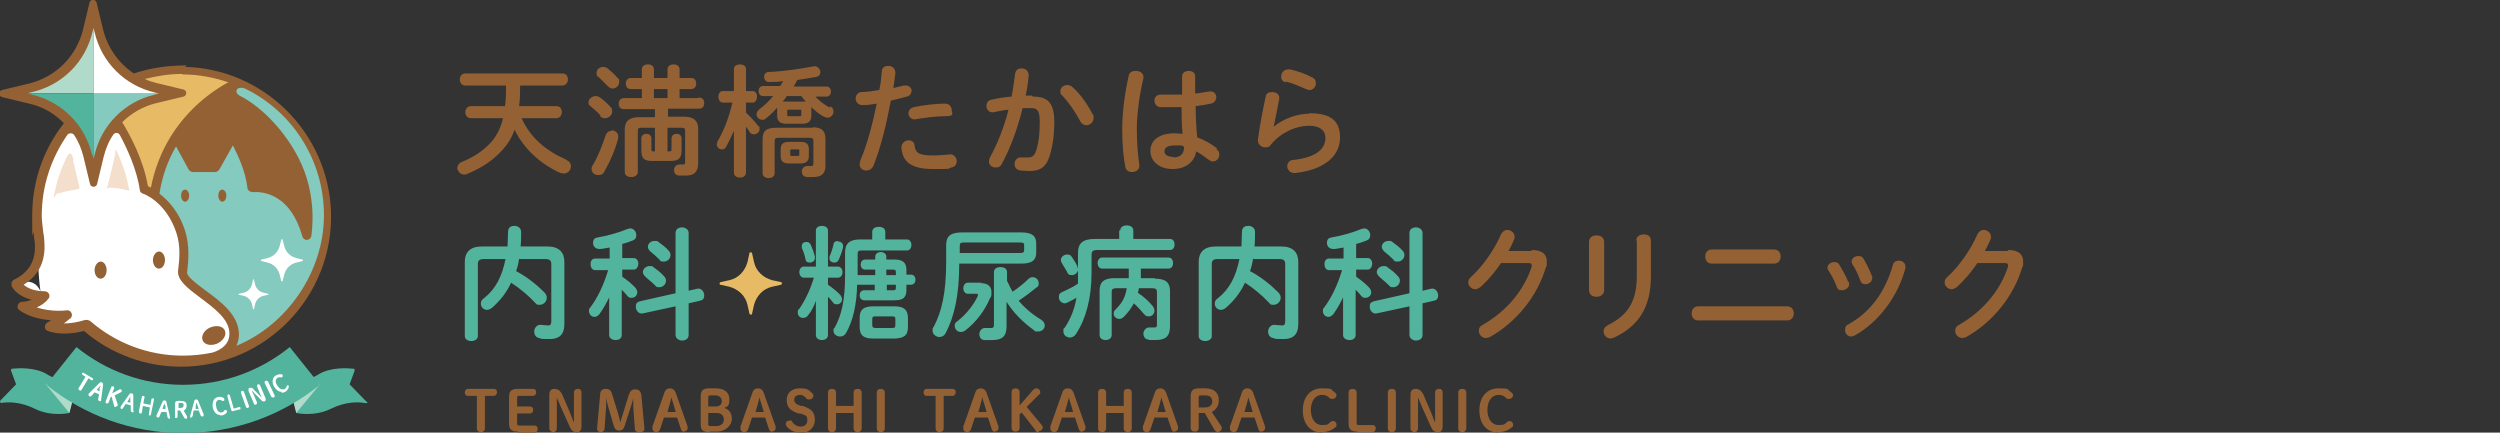 <?xml version="1.0" encoding="UTF-8"?>
<svg xmlns="http://www.w3.org/2000/svg" version="1.1" viewBox="0 0 497 86">
  <rect x="0" y="0" width="497" height="86" fill="#333333" stroke="none"/>
  <defs>
    <style>
      .cls-1 {
        fill: #e7bb65;
      }

      .cls-2 {
        fill: #84cabf;
      }

      .cls-3 {
        fill: #53b49d;
      }

      .cls-4 {
        fill: #946134;
      }

      .cls-5 {
        fill: #fff;
      }

      .cls-6 {
        fill: #f3dfcb;
      }

      .cls-7 {
        fill: #b0daca;
      }
    </style>
  </defs>
  <!-- Generator: Adobe Illustrator 28.7.5, SVG Export Plug-In . SVG Version: 1.2.0 Build 176)  -->
  <g>
    <g id="_レイヤー_1" data-name="レイヤー_1">
      <g>
        <g>
          <g>
            <path class="cls-4" d="M95.6,85.9c-.5,0-.8-.3-.8-.7v-6.5h-1.8c-.4,0-.6-.3-.6-.7s.3-.7.6-.7h5.2c.4,0,.6.3.6.7s-.3.7-.6.7h-1.8v6.5c0,.4-.3.7-.8.7Z"/>
            <path class="cls-4" d="M103,85.8c-1.3,0-1.8-.4-1.8-1.6v-5.3c0-1.2.5-1.6,1.8-1.6h3c.4,0,.6.3.6.7s-.3.7-.6.7h-2.7c-.4,0-.5,0-.5.5v1.6h2.6c.4,0,.6.3.6.7s-.3.7-.6.7h-2.6v1.9c0,.4,0,.5.5.5h3c.4,0,.6.3.6.7s-.3.7-.6.7h-3.3Z"/>
            <path class="cls-4" d="M114.6,85.9c-.7,0-1-.3-1.4-1.2l-1.8-4c-.2-.6-.5-1.1-.7-1.7,0,0,0,.1,0,.2,0,.6,0,1.2,0,1.8v4.2c0,.4-.3.7-.7.7s-.8-.3-.8-.7v-6.8c0-.7.4-1.1,1-1.1s1.2.3,1.6,1.2l1.5,3.5c.3.7.5,1.4.8,2,0-.7,0-1.5,0-2.2v-3.8c0-.4.3-.7.8-.7s.7.3.7.7v6.8c0,.7-.4,1.2-1,1.2Z"/>
            <path class="cls-4" d="M127,85.9c-.5,0-.8-.2-.8-.8l-.3-4.1c0-.6,0-1.2,0-1.9-.1.6-.3,1.1-.5,1.8l-1.2,3.7c-.2.7-.5,1-1.1,1s-.9-.3-1.1-1l-1.1-3.8c-.2-.6-.3-1.2-.4-1.7,0,.6,0,1.1,0,1.7l-.3,4.3c0,.5-.3.8-.8.8s-.7-.4-.7-.6,0-.1,0-.2l.6-6.6c0-.8.4-1.2,1.1-1.2s1.1.3,1.3,1.1l1.2,3.9c.2.6.3,1.2.4,1.7.2-.6.3-1.1.5-1.6l1.2-3.9c.3-.8.6-1.1,1.3-1.1s1.1.4,1.2,1.1l.6,6.6c0,.1,0,.2,0,.2,0,.4-.3.6-.8.6Z"/>
            <path class="cls-4" d="M136.1,85.9c-.3,0-.6-.2-.7-.5l-.8-2.4h-2.6l-.8,2.4c-.1.3-.4.5-.7.5-.5,0-.8-.3-.8-.7s0-.2,0-.4l2.4-6.8c.2-.6.6-.8,1.1-.8s.9.3,1.1.8l2.4,6.8c0,.1,0,.2,0,.3,0,.4-.3.7-.9.7ZM134.3,81.8l-.4-1.4c-.2-.5-.3-1-.4-1.4-.1.5-.3,1-.4,1.5l-.4,1.4h1.7Z"/>
            <path class="cls-4" d="M141,85.9c-1.3,0-1.7-.4-1.7-1.6v-5.5c0-1.2.5-1.6,1.7-1.6h1.3c1.7,0,2.7.8,2.7,2.2s-.4,1.4-1,1.7c1,.3,1.5,1.1,1.5,2.2s-1.1,2.5-3,2.5h-1.4ZM140.8,84.2c0,.4,0,.5.5.5h1.1c.9,0,1.5-.5,1.5-1.3s-.5-1.3-1.5-1.3h-1.6v2.1ZM142.3,80.8c.8,0,1.2-.4,1.2-1.1s-.7-1.1-1.2-1.1h-1c-.4,0-.5,0-.5.5v1.7h1.5Z"/>
            <path class="cls-4" d="M153.6,85.9c-.3,0-.6-.2-.7-.5l-.8-2.4h-2.6l-.8,2.4c-.1.3-.4.5-.7.5-.5,0-.8-.3-.8-.7s0-.2,0-.4l2.4-6.8c.2-.6.6-.8,1.1-.8s.9.3,1.1.8l2.4,6.8c0,.1,0,.2,0,.3,0,.4-.3.7-.9.7ZM151.8,81.8l-.4-1.4c-.2-.5-.3-1-.4-1.4-.1.5-.3,1-.4,1.5l-.4,1.4h1.7Z"/>
            <path class="cls-4" d="M159.2,86c-1.2,0-2.1-.4-2.8-1.2-.1-.2-.2-.4-.2-.5,0-.4.3-.7.8-.7s.4,0,.5.3c.5.6.9.9,1.7.9s1.3-.5,1.3-1.3-.2-.9-1.4-1.3h-.4c-1.7-.6-2.3-1.3-2.3-2.7s1-2.3,2.6-2.3,1.7.3,2.4.9c.2.2.3.3.3.5,0,.5-.3.8-.8.8s-.4,0-.6-.2c-.4-.5-.8-.7-1.3-.7s-1.1.3-1.1.9.2.9,1.3,1.3h.4c1.8.6,2.4,1.3,2.4,2.8s-1.2,2.6-2.9,2.6Z"/>
            <path class="cls-4" d="M170.5,85.9c-.5,0-.8-.3-.8-.7v-3.1h-3.5v3.1c0,.4-.3.7-.8.7s-.8-.3-.8-.7v-7.2c0-.4.3-.7.8-.7s.8.3.8.7v2.7h3.5v-2.7c0-.4.3-.7.8-.7s.8.3.8.7v7.2c0,.4-.3.7-.8.7Z"/>
            <path class="cls-4" d="M175.1,85.9c-.5,0-.8-.3-.8-.7v-7.2c0-.4.3-.7.8-.7s.8.3.8.7v7.2c0,.4-.3.7-.8.7Z"/>
            <path class="cls-4" d="M186.8,85.9c-.5,0-.8-.3-.8-.7v-6.5h-1.8c-.4,0-.6-.3-.6-.7s.3-.7.6-.7h5.2c.4,0,.6.3.6.7s-.3.7-.6.7h-1.8v6.5c0,.4-.3.7-.8.7Z"/>
            <path class="cls-4" d="M197.9,85.9c-.3,0-.6-.2-.7-.5l-.8-2.4h-2.6l-.8,2.4c-.1.3-.4.5-.7.5-.5,0-.8-.3-.8-.7s0-.2,0-.4l2.4-6.8c.2-.6.6-.8,1.1-.8s.9.3,1.1.8l2.4,6.8c0,.1,0,.2,0,.3,0,.4-.3.7-.9.7ZM196.1,81.8l-.4-1.4c-.2-.5-.3-1-.4-1.4-.1.5-.3,1-.4,1.5l-.4,1.4h1.7Z"/>
            <path class="cls-4" d="M206.5,85.9c-.3,0-.5,0-.6-.3l-2.8-3.6-.4.4v2.7c0,.4-.3.7-.8.7s-.8-.3-.8-.7v-7.2c0-.4.3-.7.8-.7s.8.3.8.7v2.7l2.7-3.1c.2-.2.4-.3.6-.3.4,0,.8.3.8.7s0,.4-.3.6l-2.4,2.4,3,3.6c.1.2.2.3.2.5,0,.4-.4.7-.8.7Z"/>
            <path class="cls-4" d="M215.2,85.9c-.3,0-.6-.2-.7-.5l-.8-2.4h-2.6l-.8,2.4c-.1.3-.4.5-.7.5-.5,0-.8-.3-.8-.7s0-.2,0-.4l2.4-6.8c.2-.6.6-.8,1.1-.8s.9.3,1.1.8l2.4,6.8c0,.1,0,.2,0,.3,0,.4-.3.7-.9.7ZM213.3,81.8l-.4-1.4c-.2-.5-.3-1-.4-1.4-.1.5-.3,1-.4,1.5l-.4,1.4h1.7Z"/>
            <path class="cls-4" d="M224.2,85.9c-.5,0-.8-.3-.8-.7v-3.1h-3.5v3.1c0,.4-.3.7-.8.7s-.8-.3-.8-.7v-7.2c0-.4.3-.7.8-.7s.8.3.8.7v2.7h3.5v-2.7c0-.4.3-.7.8-.7s.8.3.8.7v7.2c0,.4-.3.7-.8.7Z"/>
            <path class="cls-4" d="M233.6,85.9c-.3,0-.6-.2-.7-.5l-.8-2.4h-2.6l-.8,2.4c-.1.3-.4.5-.7.5-.5,0-.8-.3-.8-.7s0-.2,0-.4l2.4-6.8c.2-.6.6-.8,1.1-.8s.9.3,1.1.8l2.4,6.8c0,.1,0,.2,0,.3,0,.4-.3.7-.9.7ZM231.7,81.8l-.4-1.4c-.2-.5-.3-1-.4-1.4-.1.5-.3,1-.4,1.5l-.4,1.4h1.7Z"/>
            <path class="cls-4" d="M242.1,85.9c-.3,0-.5-.2-.7-.5l-1.9-3.3h-1.2v3c0,.5-.3.7-.8.7s-.8-.3-.8-.7v-6.3c0-1.2.5-1.6,1.7-1.6h1.1c2.3,0,2.8,1.3,2.8,2.4s-.5,1.8-1.4,2.3l1.8,2.7c.1.2.2.3.2.5,0,.4-.4.8-.9.8ZM239.6,81c.9,0,1.4-.5,1.4-1.2s-.4-1.2-1.4-1.2h-.8c-.4,0-.5,0-.5.5v1.9h1.3Z"/>
            <path class="cls-4" d="M250.9,85.9c-.3,0-.6-.2-.7-.5l-.8-2.4h-2.6l-.8,2.4c-.1.3-.4.5-.7.5-.5,0-.8-.3-.8-.7s0-.2,0-.4l2.4-6.8c.2-.6.6-.8,1.1-.8s.9.3,1.1.8l2.4,6.8c0,.1,0,.2,0,.3,0,.4-.3.7-.9.7ZM249,81.8l-.4-1.4c-.2-.5-.3-1-.4-1.4-.1.5-.3,1-.4,1.5l-.4,1.4h1.7Z"/>
            <path class="cls-4" d="M262.8,86c-2.3,0-3.8-1.7-3.8-4.4s1.5-4.4,3.8-4.4,1.7.2,2.4.7c.3.2.5.4.5.7s-.3.7-.8.7-.4,0-.6-.2c-.4-.4-.9-.6-1.5-.6-1.3,0-2.2,1.2-2.2,3s.9,3,2.2,3,1.2-.2,1.7-.6c.1-.1.3-.2.5-.2.4,0,.7.3.7.7s0,.4-.3.6c-.7.6-1.6.9-2.7.9Z"/>
            <path class="cls-4" d="M269.9,85.8c-1.3,0-1.8-.4-1.8-1.6v-6.2c0-.4.3-.7.8-.7s.8.3.8.7v6c0,.4,0,.5.5.5h2.7c.4,0,.6.3.6.7s-.3.7-.6.7h-3Z"/>
            <path class="cls-4" d="M276.7,85.9c-.5,0-.8-.3-.8-.7v-7.2c0-.4.3-.7.8-.7s.8.3.8.7v7.2c0,.4-.3.7-.8.7Z"/>
            <path class="cls-4" d="M285.8,85.9c-.7,0-1-.3-1.4-1.2l-1.8-4c-.2-.6-.5-1.1-.7-1.7,0,0,0,.1,0,.2,0,.6,0,1.2,0,1.8v4.2c0,.4-.3.7-.7.7s-.8-.3-.8-.7v-6.8c0-.7.4-1.1,1-1.1s1.2.3,1.6,1.2l1.5,3.5c.3.7.5,1.4.8,2,0-.7,0-1.5,0-2.2v-3.8c0-.4.3-.7.8-.7s.7.3.7.7v6.8c0,.7-.4,1.2-1,1.2Z"/>
            <path class="cls-4" d="M290.7,85.9c-.5,0-.8-.3-.8-.7v-7.2c0-.4.3-.7.8-.7s.8.3.8.7v7.2c0,.4-.3.7-.8.7Z"/>
            <path class="cls-4" d="M297.9,86c-2.3,0-3.8-1.7-3.8-4.4s1.5-4.4,3.8-4.4,1.7.2,2.4.7c.3.2.5.4.5.7s-.3.7-.8.7-.4,0-.6-.2c-.4-.4-.9-.6-1.5-.6-1.3,0-2.2,1.2-2.2,3s.9,3,2.2,3,1.2-.2,1.7-.6c.1-.1.3-.2.5-.2.4,0,.7.3.7.7s0,.4-.3.6c-.7.6-1.6.9-2.7.9Z"/>
          </g>
          <g>
            <path class="cls-4" d="M112.5,31.7c-4.1-1.8-7.1-4.4-8.8-8.2h6.9c.7,0,1.1-.6,1.1-1.2s-.3-1.2-1.1-1.2h-7.4c.2-1.4.2-2.7.2-4.1h8.4c.7,0,1.1-.6,1.1-1.2s-.3-1.2-1.1-1.2h-19.3c-.7,0-1.1.6-1.1,1.2s.4,1.2,1.1,1.2h8.1c0,1.4,0,2.7-.2,4.1h-6.8c-.7,0-1.1.6-1.1,1.2s.4,1.2,1.1,1.2h6.4c-.5,2.1-1.3,3.5-2.3,4.7-1.7,1.9-3.7,3.1-5.9,4-.6.2-.9.8-.9,1.2s.5,1.3,1.3,1.3.4,0,.6-.1c2.7-1.1,5-2.5,7.1-4.8,1-1.1,1.8-2.3,2.4-4,1.9,3.9,5.2,6.8,9.1,8.6.2,0,.5.1.7.1.8,0,1.4-.7,1.4-1.4s-.3-1-.9-1.3Z"/>
            <path class="cls-4" d="M119.3,23.1c.3.3.6.4,1,.4.7,0,1.4-.6,1.4-1.3s-.1-.7-.4-1c-.5-.6-1.3-1.3-2-1.8-.3-.2-.6-.3-.9-.3-.7,0-1.4.6-1.4,1.2s.1.6.5.9c.5.4,1.4,1.2,1.9,1.8Z"/>
            <path class="cls-4" d="M121.6,26c-.5,0-1,.3-1.2.9-.7,2.1-1.6,4.4-2.6,6-.2.3-.2.5-.2.7,0,.7.6,1.2,1.3,1.2s1-.2,1.3-.8c1-1.7,2.1-4.2,2.7-6.5,0-.1,0-.2,0-.4,0-.8-.7-1.2-1.4-1.2Z"/>
            <path class="cls-4" d="M119,15.3c.5.5,1.2,1.2,1.8,1.8.3.3.6.5,1,.5.7,0,1.3-.6,1.3-1.3s-.1-.6-.4-.9c-.5-.6-1.3-1.3-1.9-1.8-.3-.2-.6-.3-.9-.3-.7,0-1.3.5-1.3,1.2s.1.6.5.9Z"/>
            <path class="cls-4" d="M138.7,19.5h-3.6v-1.8h2.3c.7,0,1-.5,1-1.1s-.3-1.1-1-1.1h-2.3v-1.7c0-.7-.6-1-1.2-1s-1.2.3-1.2,1v1.7h-2.7v-1.7c0-.7-.6-1-1.2-1s-1.2.3-1.2,1v1.7h-2.2c-.6,0-1,.5-1,1.1s.3,1.1,1,1.1h2.2v1.8h-3.6c-.6,0-1,.5-1,1.1s.3,1.1,1,1.1h6.2v1.6h-3.2c-1.9,0-2.8.8-2.8,2.4v8.5c0,.7.6,1,1.3,1s1.3-.4,1.3-1v-8.2c0-.5.2-.6.7-.6h2.7v4.7h-.2c-.4,0-.5,0-.5-.5v-2.1c0-.6-.5-.9-1-.9s-1,.3-1,.9v2.3c0,1.7.5,2.2,2.2,2.2h3.6c1.6,0,2.2-.5,2.2-2.2v-2.3c0-.6-.5-.9-1-.9s-1,.3-1,.9v2.1c0,.4,0,.5-.5.5h-.3v-4.7h2.8c.5,0,.7.1.7.6v6.2c0,.4,0,.5-.4.5s-.4,0-.6,0c-.8,0-1.2.5-1.2,1.1s.3,1.1,1.1,1.1c.4,0,.9,0,1.4,0,1.4,0,2.3-.7,2.3-2.4v-6.9c0-1.6-.9-2.4-2.8-2.4h-3.2v-1.6h6.2c.7,0,1-.5,1-1.1s-.3-1.1-1-1.1ZM132.7,19.5h-2.7v-1.8h2.7v1.8Z"/>
            <path class="cls-4" d="M160.8,31v-1.3c0-1.1-.5-1.5-1.7-1.5h-2.2c-1.2,0-1.7.4-1.7,1.5v1.3c0,1.1.5,1.5,1.7,1.5h2.2c1.1,0,1.7-.4,1.7-1.5ZM158.9,30.7c0,.2,0,.3-.3.3h-1.2c-.2,0-.3,0-.3-.3v-.7c0-.2,0-.3.3-.3h1.2c.3,0,.3,0,.3.3v.7Z"/>
            <path class="cls-4" d="M148.3,22.4v-2h1.3c.6,0,.9-.6.9-1.2s-.3-1.1-.9-1.1h-1.3v-4.4c0-.6-.6-.9-1.2-.9s-1.2.3-1.2.9v4.4h-2.2c-.6,0-.9.6-.9,1.1s.3,1.2.9,1.2h1.9c-.7,3-1.7,5.6-2.9,7.6-.1.2-.2.5-.2.7,0,.6.5,1,1,1s.7-.2.9-.6c.5-.9,1-2,1.5-3.1v4.9c0,0,0,3.4,0,3.4,0,.7.6,1,1.2,1s1.2-.3,1.2-1v-9.1c.3.3.5.7.7,1,.2.4.6.5.9.5.5,0,1.1-.4,1.1-1s0-.5-.3-.7c-.7-.9-1.6-1.9-2.4-2.6Z"/>
            <path class="cls-4" d="M165,21.4c-1-.5-2.1-1.3-2.9-2.2h2.2c.6,0,.9-.5.9-1s-.3-1-.9-1h-6.5c.2-.4.5-.9.7-1.3,1.3-.2,2.6-.4,3.7-.6.7-.1.9-.6.9-1s-.5-1.3-1.4-1.1c-2.6.5-6.1,1-8.8,1.1-.7,0-1,.5-1,1s.4,1.1,1.1,1c.9,0,1.8,0,2.7-.2-.2.3-.4.7-.6,1h-3.4c-.6,0-.9.5-.9,1s.3,1,.9,1h2c-.8,1-1.8,1.9-2.7,2.6-.4.3-.6.7-.6,1,0,.6.5,1.1,1.1,1.1s.5,0,.8-.3c.8-.6,1.5-1.3,2.2-2.1v1.6c0,1.1.6,1.6,1.8,1.6h3.2c1.1,0,1.8-.4,1.8-1.6v-1.4c0,0,0-.2,0-.3.8.8,1.7,1.5,2.5,1.9.3.1.5.2.7.2.7,0,1.2-.6,1.2-1.2s-.2-.8-.7-1.1ZM159.3,22.8c0,.2,0,.3-.3.3h-2.2c-.2,0-.3,0-.3-.3v-.7c0-.2,0-.3.3-.3h2.2c.3,0,.3,0,.3.3v.7ZM159.4,20.2h-3c-.3,0-.6,0-.8,0,.3-.4.6-.7.8-1.1h2.9c.3.4.5.7.9,1.1-.2,0-.5,0-.8,0Z"/>
            <path class="cls-4" d="M161.7,25.4h-7.4c-2.1,0-2.7.7-2.7,2.4v6.6c0,.7.6,1,1.2,1s1.2-.3,1.2-1v-6.3c0-.5.1-.7.7-.7h6.3c.6,0,.7.2.7.7v4.4c0,.4-.1.5-.4.5s-.5,0-.7,0c-.8,0-1.2.5-1.2,1.1s.3,1,1,1.1c.4,0,.9,0,1.3,0,1.6,0,2.4-.7,2.4-2.2v-5.3c0-1.6-.6-2.4-2.6-2.4Z"/>
            <path class="cls-4" d="M188.8,30.7c-1,.1-2,.2-3.3.2-2.7,0-3.5-.4-3.7-2,0-.7-.6-1-1.2-1s-1.4.5-1.4,1.4c.2,3,2.1,4.3,6.3,4.3s2.6,0,3.6-.3c.8-.1,1.1-.7,1.1-1.3s-.6-1.5-1.5-1.3Z"/>
            <path class="cls-4" d="M180.6,22.5c0,.7.6,1.4,1.5,1.2,1.7-.3,4-.6,5.9-.6s1.2-.6,1.2-1.2-.4-1.3-1.3-1.3c-1.9,0-4.4.3-6.2.7-.8.2-1.1.7-1.1,1.3Z"/>
            <path class="cls-4" d="M181.3,18.3c0-.7-.5-1.3-1.2-1.3s-.2,0-.4,0c-.7.2-1.4.3-2.1.5.1-.9.3-1.8.4-3,0-.9-.6-1.4-1.4-1.4s-1.3.4-1.3,1.1c-.1,1.3-.2,2.4-.5,3.7-1.3.2-2.5.4-3.5.4-.8,0-1.2.7-1.2,1.3s.5,1.3,1.3,1.3c.9,0,1.8-.1,2.9-.3-.9,4.3-1.9,8.1-3.3,11.4,0,.2-.1.5-.1.7,0,.8.7,1.2,1.3,1.2s1.2-.3,1.5-1.1c1.4-3.5,2.5-8,3.4-12.8,1-.2,2-.5,3.2-.8.7-.2.9-.7.9-1.2Z"/>
            <path class="cls-4" d="M213.3,17.4c-.3-.3-.7-.5-1.1-.5-.7,0-1.4.5-1.4,1.2s.1.6.4.9c1.3,1.4,2.6,3.3,3.5,5,.3.7.9.9,1.3.9.7,0,1.4-.6,1.4-1.4s0-.5-.2-.8c-.8-1.6-2.3-3.9-3.9-5.3Z"/>
            <path class="cls-4" d="M205.2,19c-.4,0-.8,0-1.3,0,.3-1.3.5-2.7.6-4,0-.9-.6-1.4-1.4-1.4s-1.2.4-1.3,1.1c-.2,1.5-.4,3-.7,4.5-1.3.1-2.6.3-3.9.6-.8.1-1.1.7-1.1,1.3s.5,1.4,1.5,1.2c.9-.2,1.9-.4,2.9-.5-.9,3.5-2.2,6.8-3.7,9.5-.1.3-.2.5-.2.8,0,.7.6,1.2,1.3,1.2s1-.2,1.3-.8c1.7-3.1,3.1-7,4.1-11,.7,0,1.3,0,1.8,0,1.2,0,1.6.6,1.6,2.8s-.2,3.9-.6,5.3c-.4,1.4-.9,1.7-1.7,1.7s-.9,0-1.3,0c-.9-.1-1.4.6-1.4,1.3s.4,1.2,1.2,1.3c.5,0,1.1.1,1.7.1,2.5,0,3.6-1,4.3-3.8.4-1.5.7-3.5.7-5.8,0-3.8-1.1-5.2-4.3-5.2Z"/>
            <path class="cls-4" d="M242.1,29.6c-1.3-1-2.7-1.8-4.1-2.3-.2-2.1-.3-4.2-.3-6.2,1-.1,2.1-.3,3-.5.7-.1,1.1-.7,1.1-1.3s-.5-1.3-1.5-1.1c-.8.1-1.7.3-2.7.4v-3.4c0-.8-.6-1.1-1.3-1.1s-1.3.4-1.3,1.1v3.6c-1,0-2,0-3,0s-.8,0-1.2,0c-.9,0-1.3.6-1.3,1.2s.4,1.2,1.1,1.3c.4,0,.9,0,1.3,0,.9,0,2,0,3,0,0,1.8,0,3.5.2,5.3-.6,0-1.1-.1-1.6-.1-3.2,0-4.8,1.5-4.8,3.5s1.7,3.6,4.4,3.6,4.4-1.5,4.7-3.5c.8.4,1.6,1,2.4,1.6.3.2.6.4.9.4.7,0,1.3-.6,1.3-1.3s-.2-.9-.7-1.2ZM233.4,31.2c-1.2,0-1.9-.4-1.9-1.1s.5-1.2,2.2-1.2,1.1,0,1.7.3c0,1.5-.9,2.1-2.1,2.1Z"/>
            <path class="cls-4" d="M225.7,14.1c-.6,0-1.2.3-1.3.9-.8,3.6-1.3,7.3-1.3,10.5s.2,5.6.6,7.6c.1.8.7,1.1,1.4,1.1s1.5-.5,1.4-1.4c-.3-1.9-.5-4.5-.5-7.2s.5-6.7,1.3-10c.2-.9-.6-1.5-1.4-1.5Z"/>
            <path class="cls-4" d="M260.3,22.6c-2.4,0-5.2,1-7.1,2.6h0c.3-1.4.7-3.3,1.1-5.5.2-.9-.6-1.4-1.4-1.4s-1.2.3-1.3,1c-.6,2.8-1.2,5.9-1.5,8.3-.2,1,.6,1.7,1.4,1.7s.9-.2,1.2-.6c2-2.4,5-3.7,7.5-3.7s3.3,1.2,3.3,2.4c0,2.1-1.7,3.9-6.4,4.4-.8,0-1.2.7-1.2,1.3s.6,1.4,1.6,1.3c5.9-.7,8.9-3.4,8.9-7.1s-2.4-4.8-6.2-4.8Z"/>
            <path class="cls-4" d="M255.6,16.2c1.2.3,2.7.9,4,1.5.3.1.5.2.7.2.8,0,1.3-.7,1.3-1.3s-.2-1-.9-1.3c-1.3-.7-2.9-1.2-4.2-1.5-.1,0-.3,0-.4,0-.9,0-1.4.7-1.4,1.4s.3,1,.9,1.2Z"/>
          </g>
          <g>
            <path class="cls-3" d="M103.2,51.4c-.1.8-.3,1.7-.6,2.5,2.1,1.1,4.1,2.7,5.6,4.2.4.4.5.8.5,1.1,0,.8-.7,1.4-1.4,1.4s-.6-.1-.9-.4c-1.5-1.6-3.1-2.9-4.8-4-.9,2-2.2,3.6-3.8,5-.4.3-.7.4-1,.4-.7,0-1.2-.6-1.2-1.2s.2-.8.6-1.1c2.3-1.8,3.6-4.3,4.3-7.8h-4.3c-.9,0-1.2.3-1.2,1v14.3c0,.7-.7,1-1.3,1s-1.3-.3-1.3-1v-14.7c0-1.9,1-3.1,3.4-3.1h5.1c0-.9.1-1.9.1-2.9s.7-1.2,1.3-1.2,1.3.4,1.3,1.2,0,2-.1,2.9h5.3c2.4,0,3.4,1.2,3.4,3.1v12.3c0,2.2-1.1,3-2.9,3s-1.5,0-2.1-.2c-.7-.1-1-.7-1-1.3s.5-1.5,1.5-1.3c.4,0,.9.1,1.3.1s.6-.2.6-.8v-11.4c0-.7-.3-1-1.2-1h-5.1Z"/>
            <path class="cls-3" d="M121.3,58.7c-.6,1.3-1.3,2.6-2.1,3.7-.3.4-.7.6-1,.6-.6,0-1.1-.5-1.1-1.1s0-.5.2-.7c1.5-2,2.7-4.5,3.6-7.5h-2.6c-.6,0-.9-.6-.9-1.2s.3-1.1.9-1.1h2.9v-2.2c-.7.1-1.4.3-2,.3-.8,0-1.3-.5-1.3-1.2s.3-1,.9-1.1c1.8-.3,4.1-.9,6-1.7.2,0,.4-.1.5-.1.7,0,1.2.7,1.2,1.3s-.2.9-.7,1.1c-.7.3-1.4.5-2.1.7v2.8h2.3c.6,0,.9.6.9,1.1s-.3,1.2-.9,1.2h-2.3v1.4c1,.7,2,1.5,2.7,2.3.2.3.3.6.3.8,0,.6-.5,1.1-1.1,1.1s-.6-.1-.9-.4c-.3-.4-.7-.8-1.1-1.2v9c0,.7-.6,1-1.2,1s-1.3-.3-1.3-1v-8.1ZM138.6,57.4c.8-.2,1.4.6,1.4,1.3s-.3,1-.9,1.1l-2.2.5v6.3c0,.8-.7,1.1-1.3,1.1s-1.3-.4-1.3-1.1v-5.7l-6.5,1.4c-.8.2-1.4-.6-1.4-1.3s.2-.9.8-1.1l7.1-1.6v-12c0-.8.7-1.1,1.3-1.1s1.3.4,1.3,1.1v11.5l1.7-.4ZM132,54.9c.3.3.4.6.4.9,0,.7-.6,1.3-1.3,1.3s-.6-.1-.9-.4c-.6-.6-1.4-1.2-1.9-1.7-.3-.3-.5-.6-.5-.9,0-.6.6-1.2,1.3-1.2s.5,0,.8.2c.7.5,1.5,1.1,2.1,1.8ZM132.9,49.8c.3.3.4.6.4.9,0,.7-.6,1.3-1.3,1.3s-.7-.1-.9-.4c-.6-.6-1.3-1.2-1.8-1.6-.3-.3-.5-.6-.5-.9,0-.7.6-1.2,1.3-1.2s.5,0,.8.2c.7.5,1.5,1.1,2.1,1.8Z"/>
            <path class="cls-3" d="M164.6,56.6c1,.7,2,1.5,2.5,2.1.2.3.3.6.3.8,0,.6-.5,1-1,1s-.6-.1-.9-.5c-.2-.3-.6-.7-.9-1v7.6c0,.7-.6,1-1.2,1s-1.2-.3-1.2-1v-6.8c-.4,1.1-.9,2.1-1.5,2.8-.3.5-.7.6-1.1.6-.5,0-1-.4-1-1s0-.5.3-.8c1.1-1.6,2.2-3.8,2.9-6.2h-2c-.6,0-.9-.6-.9-1.1s.3-1.1.9-1.1h2.4v-7.2c0-.6.6-.9,1.2-.9s1.2.3,1.2.9v7.2h2c.6,0,.9.6.9,1.1s-.3,1.1-.9,1.1h-2v1.2ZM162,51c.1.8-.4,1.2-1,1.2s-.8-.2-.9-.8c-.1-.6-.4-1.5-.7-2.1,0-.1,0-.3,0-.4,0-.5.4-.8.9-.8s.7.2.9.6c.3.7.6,1.5.8,2.3ZM166.6,48c.5,0,1,.3,1,.9s0,.2,0,.3c-.2.8-.6,1.9-.9,2.5-.2.4-.5.5-.9.5s-.9-.3-.9-.8,0-.2,0-.4c.3-.6.6-1.5.8-2.4,0-.5.5-.7.9-.7ZM174,53.6h-2c-.6,0-.9-.5-.9-1s.3-1,.9-1h2v-.6c0-.6.6-.9,1.1-.9s1.1.3,1.1.9v.6h1.6c1.7,0,2.4.6,2.4,2.1v.9h.9c.6,0,.9.5.9,1s-.3,1-.9,1h-.9v1c0,1.6-.7,2.1-2.4,2.1h-6c-.6,0-.9-.5-.9-1s.3-1,.9-1h2.1v-1.1h-3.5c-.1,4.2-.9,7.3-2.2,9.6-.3.5-.7.7-1.2.7-.7,0-1.3-.5-1.3-1.1s0-.4.2-.6c1.4-2.5,2.1-5.5,2.1-10.4v-4.6c0-1.8.9-2.6,3-2.6h2.4v-1.5c0-.7.6-1,1.3-1s1.3.3,1.3,1v1.5h4.3c.6,0,.9.6.9,1.1s-.3,1.1-.9,1.1h-9c-.6,0-.8.1-.8.7v4.2h3.5v-1.1ZM173.5,67.3c-1.9,0-2.6-.7-2.6-2.3v-1.8c0-1.6.7-2.3,2.7-2.3h4.2c1.9,0,2.7.7,2.7,2.3v1.8c0,1.8-.9,2.2-2.6,2.3h-4.4ZM177.3,65.2c.5,0,.7,0,.7-.6v-1.1c0-.5-.1-.6-.7-.6h-3.2c-.5,0-.7,0-.7.6v1.1c0,.5.2.6.7.6h3.2ZM178.1,54.7v-.6c0-.4-.1-.5-.6-.5h-1.3v1.1h1.8ZM177.5,57.7c.4,0,.6,0,.6-.5v-.6h-1.8v1.1h1.3Z"/>
            <path class="cls-3" d="M190.7,52.4c0,6.3-1,10.6-2.7,13.8-.3.6-.8.8-1.3.8s-1.3-.5-1.3-1.2,0-.5.2-.8c1.6-3,2.5-6.7,2.5-13v-3.3c0-1.7.8-2.5,3.2-2.5h11.7c2.3,0,3,.8,3,2.2v1.8c0,1.9-1.4,2.2-3,2.2h-12.4ZM195.1,56.3c1.3,0,2,.7,2,1.7s0,.8-.3,1.3c-1,2.4-2.7,4.7-4.9,6.4-.3.2-.6.3-.9.3-.7,0-1.2-.6-1.2-1.2s.2-.7.6-1c1.8-1.4,3.3-3.4,4-5,0,0,0-.1,0-.2,0-.1,0-.2-.3-.2h-1.7c-.6,0-.9-.6-.9-1.1s.3-1.1.9-1.1h2.7ZM202.7,50.3c.8,0,.9-.2.9-.6v-.9c0-.4,0-.6-.9-.6h-11c-.8,0-.9.2-.9.7v1.4h11.9ZM200.3,56c.3.7.6,1.3,1,2,1.2-.8,2.4-1.8,3.1-2.5.3-.3.6-.4.9-.4.7,0,1.2.6,1.2,1.2s-.1.6-.5.9c-1.1.9-2.3,1.8-3.5,2.6,1.2,1.4,2.7,2.7,4.4,3.7.6.4.8.8.8,1.2,0,.7-.6,1.2-1.3,1.2s-.6,0-.9-.3c-2.1-1.5-4-3.4-5.4-5.6v3.7c0,0,0,1.2,0,1.2,0,1.9-.8,2.7-2.8,2.7s-1,0-1.6,0c-.7,0-1-.6-1-1.2s.5-1.3,1.3-1.2c.4,0,.8,0,1.1,0s.5-.1.5-.6v-10.5c0-.7.6-1,1.3-1s1.3.3,1.3,1v1.8Z"/>
            <path class="cls-3" d="M222.7,45.8c0-.7.7-1,1.3-1s1.3.3,1.3,1v1.7h7.3c.6,0,.9.5.9,1.1s-.3,1.1-.9,1.1h-14.4c-.9,0-1.2.2-1.2,1v3.5c0,5-1.1,9.2-3.1,12.2-.3.5-.8.7-1.2.7-.7,0-1.3-.5-1.3-1.2s0-.5.3-.8c1.1-1.7,1.9-3.5,2.3-5.9-.5.3-1.1.6-1.7.9-.2.1-.4.2-.6.2-.7,0-1.2-.6-1.2-1.2s.2-.9.8-1.1c1.1-.5,2.1-1,3-1.6,0-.8,0-1.5,0-2.3v-.5c0,.6-.6,1.1-1.2,1.1s-.8-.2-1-.7c-.3-.6-.7-1.1-1-1.7-.1-.2-.2-.4-.2-.6,0-.6.6-1.1,1.2-1.1s.7.1,1,.5c.4.6.8,1.2,1.1,1.9,0,.1,0,.3.1.4v-3.1c0-1.9.9-2.8,3.4-2.8h4.8v-1.7ZM229.6,55.4c2.2,0,3,.8,3,2.5v6.9c0,2.1-.9,2.8-2.9,2.8s-.9,0-1.4-.1c-.7,0-1-.7-1-1.2s.5-1.3,1.3-1.2c.3,0,.7,0,.9,0,.4,0,.5-.1.5-.6v-6.4c0-.6-.2-.8-.9-.8h-2.7c0,.3-.1.6-.2.9,1.2.8,2.2,1.7,3,2.7.2.3.3.6.3.9,0,.6-.5,1.1-1.1,1.1s-.7-.2-1-.5c-.6-.7-1.2-1.4-2-2.1-.5,1-1.2,1.9-2,2.7-.3.3-.6.4-.9.4-.6,0-1.1-.5-1.1-1s.1-.6.4-.9c1.2-1.2,1.9-2.3,2.2-4.2h-2.1c-.7,0-.9.2-.9.8v8.5c0,.7-.6,1-1.2,1s-1.2-.3-1.2-1v-8.8c0-1.7.8-2.5,3-2.5h2.8c0-.6,0-1.3,0-1.9h-5.3c-.6,0-.9-.6-.9-1.1s.3-1.1.9-1.1h13.2c.6,0,.9.5.9,1.1s-.3,1.1-.9,1.1h-5.5c0,.6,0,1.3,0,1.9h2.8Z"/>
            <path class="cls-3" d="M249.1,51.4c-.1.8-.3,1.7-.6,2.5,2.1,1.1,4.1,2.7,5.6,4.2.4.4.5.8.5,1.1,0,.8-.7,1.4-1.4,1.4s-.6-.1-.9-.4c-1.5-1.6-3.1-2.9-4.8-4-.9,2-2.2,3.6-3.8,5-.4.3-.7.4-1,.4-.7,0-1.2-.6-1.2-1.2s.2-.8.6-1.1c2.3-1.8,3.6-4.3,4.3-7.8h-4.3c-.9,0-1.2.3-1.2,1v14.3c0,.7-.7,1-1.3,1s-1.3-.3-1.3-1v-14.7c0-1.9,1-3.1,3.4-3.1h5.1c0-.9.1-1.9.1-2.9s.7-1.2,1.3-1.2,1.3.4,1.3,1.2,0,2-.1,2.9h5.3c2.4,0,3.4,1.2,3.4,3.1v12.3c0,2.2-1.1,3-2.9,3s-1.5,0-2.1-.2c-.7-.1-1-.7-1-1.3s.5-1.5,1.5-1.3c.4,0,.9.1,1.3.1s.6-.2.6-.8v-11.4c0-.7-.3-1-1.2-1h-5.1Z"/>
            <path class="cls-3" d="M267.2,58.7c-.6,1.3-1.3,2.6-2.1,3.7-.3.4-.7.6-1,.6-.6,0-1.1-.5-1.1-1.1s0-.5.2-.7c1.5-2,2.7-4.5,3.6-7.5h-2.6c-.6,0-.9-.6-.9-1.2s.3-1.1.9-1.1h2.9v-2.2c-.7.1-1.4.3-2,.3-.8,0-1.3-.5-1.3-1.2s.3-1,.9-1.1c1.8-.3,4.1-.9,6-1.7.2,0,.4-.1.5-.1.7,0,1.2.7,1.2,1.3s-.2.9-.7,1.1c-.7.3-1.4.5-2.1.7v2.8h2.3c.6,0,.9.6.9,1.1s-.3,1.2-.9,1.2h-2.3v1.4c1,.7,2,1.5,2.7,2.3.2.3.3.6.3.8,0,.6-.5,1.1-1.1,1.1s-.6-.1-.9-.4c-.3-.4-.7-.8-1.1-1.2v9c0,.7-.6,1-1.2,1s-1.3-.3-1.3-1v-8.1ZM284.5,57.4c.8-.2,1.4.6,1.4,1.3s-.3,1-.9,1.1l-2.2.5v6.3c0,.8-.7,1.1-1.3,1.1s-1.3-.4-1.3-1.1v-5.7l-6.5,1.4c-.8.2-1.4-.6-1.4-1.3s.2-.9.8-1.1l7.1-1.6v-12c0-.8.7-1.1,1.3-1.1s1.3.4,1.3,1.1v11.5l1.7-.4ZM277.9,54.9c.3.3.4.6.4.9,0,.7-.6,1.3-1.3,1.3s-.6-.1-.9-.4c-.6-.6-1.4-1.2-1.9-1.7-.3-.3-.5-.6-.5-.9,0-.6.6-1.2,1.3-1.2s.5,0,.8.2c.7.5,1.5,1.1,2.1,1.8ZM278.8,49.8c.3.3.4.6.4.9,0,.7-.6,1.3-1.3,1.3s-.7-.1-.9-.4c-.6-.6-1.3-1.2-1.8-1.6-.3-.3-.5-.6-.5-.9,0-.7.6-1.2,1.3-1.2s.5,0,.8.2c.7.5,1.5,1.1,2.1,1.8Z"/>
            <path class="cls-4" d="M304.5,49.7c2,0,3,.8,3,2.2s0,.8-.2,1.3c-1.7,5.7-5.8,10.8-11.1,13.8-.3.1-.6.2-.8.2-.8,0-1.4-.7-1.4-1.4s.3-1,.9-1.3c4.8-2.8,8.1-6.9,9.6-11.5,0-.1,0-.2,0-.3,0-.3-.2-.4-.7-.4h-5.4c-1.2,1.8-2.6,3.4-4,4.7-.4.3-.8.5-1.1.5-.7,0-1.4-.6-1.4-1.3s.2-.8.6-1.2c2.3-2.1,4.6-5.4,5.9-8.4.3-.6.8-.9,1.3-.9s1.4.5,1.4,1.3,0,.4-.1.6c-.3.8-.7,1.5-1.1,2.3h4.5Z"/>
            <path class="cls-4" d="M318.9,57.7c0,.8-.7,1.3-1.5,1.3s-1.5-.4-1.5-1.3v-9.6c0-.9.7-1.3,1.5-1.3s1.5.4,1.5,1.3v9.6ZM325.3,47.8c0-.8.7-1.2,1.5-1.2s1.4.4,1.4,1.2v7.2c0,6.2-2.6,9.9-7.3,12.1-.3.1-.5.2-.7.2-.8,0-1.4-.7-1.4-1.4s.3-.9.9-1.3c4.1-2,5.7-4.9,5.7-9.8v-7Z"/>
            <path class="cls-4" d="M355.3,60.9c.9,0,1.3.7,1.3,1.4s-.4,1.4-1.3,1.4h-17.7c-.9,0-1.3-.7-1.3-1.4s.4-1.4,1.3-1.4h17.7ZM352.7,49.6c.9,0,1.3.7,1.3,1.4s-.4,1.4-1.3,1.4h-12.4c-.9,0-1.3-.7-1.3-1.4s.4-1.4,1.3-1.4h12.4Z"/>
            <path class="cls-4" d="M367.6,56.1c0,.1,0,.3,0,.4,0,.7-.7,1.2-1.4,1.2s-.9-.2-1.1-.8c-.4-1.1-1-2.2-1.6-3.1-.1-.2-.2-.4-.2-.6,0-.6.7-1.1,1.3-1.1s.9.2,1.1.6c.6,1,1.3,2.2,1.7,3.3ZM377.4,51.8c.7,0,1.4.4,1.4,1.2s0,.2,0,.3c-1.5,5.7-5.4,10.8-10.1,13.4-.2.1-.5.2-.7.2-.7,0-1.2-.6-1.2-1.3s.2-.9.8-1.2c4.4-2.5,7.2-6.5,8.7-11.7.1-.6.7-.9,1.2-.9ZM372.2,54.9c0,.1,0,.3,0,.4,0,.7-.7,1.2-1.3,1.2s-.9-.2-1.1-.8c-.4-1.1-.9-2.2-1.5-3.1-.1-.2-.2-.4-.2-.6,0-.6.6-1.1,1.3-1.1s.9.2,1.1.6c.6,1,1.2,2.2,1.6,3.3Z"/>
            <path class="cls-4" d="M399.2,49.7c2,0,3,.8,3,2.2s0,.8-.2,1.3c-1.7,5.7-5.8,10.8-11.1,13.8-.3.1-.6.2-.8.2-.8,0-1.4-.7-1.4-1.4s.3-1,.9-1.3c4.8-2.8,8.1-6.9,9.6-11.5,0-.1,0-.2,0-.3,0-.3-.2-.4-.7-.4h-5.4c-1.2,1.8-2.6,3.4-4,4.7-.4.3-.8.5-1.1.5-.7,0-1.4-.6-1.4-1.3s.2-.8.6-1.2c2.3-2.1,4.6-5.4,5.9-8.4.3-.6.8-.9,1.3-.9s1.4.5,1.4,1.3,0,.4-.1.6c-.3.8-.7,1.5-1.1,2.3h4.5Z"/>
            <path class="cls-1" d="M149.5,50.3l.4,1.8c.4,1.8,1.8,3.1,3.6,3.6l1.8.4c.2,0,.2.4,0,.5l-1.8.4c-1.8.4-3.1,1.8-3.6,3.6l-.4,1.8c0,.2-.4.2-.5,0l-.4-1.8c-.4-1.8-1.8-3.1-3.6-3.6l-1.8-.4c-.2,0-.2-.4,0-.5l1.8-.4c1.8-.4,3.1-1.8,3.6-3.6l.4-1.8c0-.2.4-.2.5,0Z"/>
          </g>
        </g>
        <g>
          <g>
            <g>
              <path class="cls-3" d="M13.8,82.1s-3.5.8-6.8-.8c-3-1.5-5.5-1.4-6.7-1.2-.3,0-.4-.3-.2-.5l3.1-3.2-1-2.7c0-.2,0-.4.2-.4,1.1-.1,4.6-.4,7.1,1.2,3,2,6.2-.8,6.2-.8l-1.9,8.3Z"/>
              <polygon class="cls-7" points="9.1 76.4 13.8 82.1 16 73.7 9.1 76.4"/>
              <path class="cls-3" d="M58.9,82.1s3.5.8,6.8-.8c3-1.5,5.5-1.4,6.7-1.2s.4-.3.2-.5l-3.1-3.2,1-2.7c0-.2,0-.4-.2-.4-1.1-.1-4.6-.4-7.1,1.2-3,2-6.2-.8-6.2-.8l1.9,8.3Z"/>
              <polygon class="cls-7" points="63.6 76.4 58.9 82.1 56.7 73.7 63.6 76.4"/>
            </g>
            <path class="cls-3" d="M57.6,69c-5.8,4.7-13.2,7.5-21.2,7.5s-15.4-2.8-21.2-7.5l-6,7.5c7.5,6,16.9,9.6,27.2,9.6s19.8-3.6,27.2-9.6l-6-7.5Z"/>
            <g>
              <path class="cls-5" d="M16,77.6c0,0-.1,0-.2,0,0,0-.1-.1-.2-.2,0,0,0-.1,0-.2l1.4-2.3-.6-.4c0,0-.1,0-.1-.1,0,0,0-.1,0-.2,0,0,.1-.1.2-.1s0,0,.1,0l1.8,1.1c0,0,.1,0,.1.1,0,0,0,.1,0,.2,0,0-.1.1-.2.1s0,0-.1,0l-.6-.4-1.4,2.3c0,0-.1.2-.2.2Z"/>
              <path class="cls-5" d="M19.9,79.7c0,0-.1,0-.2,0-.1,0-.2-.2-.2-.3l.2-1-.9-.4-.7.8c0,0-.1,0-.2,0s0,0-.1,0c0,0-.1-.1-.2-.2,0,0,0-.1,0-.2,0,0,0,0,0-.1l2.1-2.1c.1-.1.2-.2.3-.2s.1,0,.2,0c.2,0,.3.3.3.5l-.4,3s0,0,0,.1c0,.1-.1.2-.3.2ZM19.8,77.8v-.6c.1-.2.2-.4.2-.6-.1.2-.3.3-.4.5l-.4.4.6.3Z"/>
              <path class="cls-5" d="M23,80.9s0,0-.1,0c-.1,0-.2,0-.2-.2l-.5-1.8h-.2c0,.1-.4,1.1-.4,1.1,0,.1-.1.2-.3.2s0,0-.1,0c0,0-.2,0-.2-.2,0,0,0-.1,0-.2l1.1-2.8c0-.1.1-.2.3-.2s0,0,.1,0c0,0,.1,0,.2.2,0,0,0,.2,0,.2l-.4,1,1.5-.8c0,0,.1,0,.2,0s0,0,0,0c.2,0,.2.2.2.4,0,0,0,.1-.2.2l-1.2.6.6,1.8c0,0,0,.1,0,.2,0,.1-.2.2-.3.2Z"/>
              <path class="cls-5" d="M26.3,81.9s0,0-.1,0c-.1,0-.2-.1-.2-.3v-1s-1-.3-1-.3l-.6.9c0,0-.1.1-.2.1s0,0,0,0c-.2,0-.3-.2-.2-.4,0,0,0,0,0-.1l1.7-2.4c.1-.2.2-.2.4-.2s0,0,.1,0c.2,0,.3.2.3.5v3c.1,0,.1.1.1.1,0,.1-.1.2-.3.2ZM25.9,80v-.6c0-.2,0-.4,0-.6-.1.2-.2.4-.3.6l-.3.5.7.2Z"/>
              <path class="cls-5" d="M29.8,82.6s0,0,0,0c0,0-.2,0-.2-.1,0,0,0-.1,0-.2l.2-1.3-1.4-.3-.2,1.3c0,.2-.1.2-.3.2s0,0,0,0c-.2,0-.3-.2-.3-.4l.6-2.9c0-.1.1-.2.3-.2s0,0,0,0c.2,0,.3.2.2.4l-.2,1.1,1.4.3.2-1.1c0-.1.1-.2.3-.2s0,0,0,0c0,0,.2,0,.2.1,0,0,0,.1,0,.2l-.6,2.9c0,.2-.1.2-.3.2Z"/>
              <path class="cls-5" d="M33.5,83.1s0,0,0,0c-.1,0-.2,0-.2-.2l-.2-1h-1c0-.1-.4.9-.4.9,0,.1-.1.2-.3.2s0,0,0,0c-.2,0-.3-.1-.3-.3,0,0,0,0,0-.1l1.2-2.7c0-.2.2-.3.4-.3s0,0,0,0c.2,0,.4.1.4.4l.7,2.9s0,0,0,.1c0,.2-.1.3-.3.3ZM32.9,81.3v-.6c-.2-.2-.2-.4-.2-.6,0,.2-.2.4-.2.6l-.2.6h.7Z"/>
              <path class="cls-5" d="M36.9,83.2c-.1,0-.2,0-.3-.2l-.8-1.4h-.5s0,1.2,0,1.2c0,.2-.1.3-.3.3,0,0-.2,0-.2,0,0,0,0-.1,0-.2v-2.6c0-.5.2-.6.7-.6h.5c.4,0,.7.1.9.3.2.2.2.4.2.7,0,.4-.2.8-.6.9l.7,1.2c0,0,0,.1,0,.2,0,.2-.2.3-.3.3h0ZM35.9,81.1c.4,0,.6-.2.6-.5,0-.2,0-.3-.1-.4,0,0-.2-.1-.4-.1h-.3c-.2,0-.2,0-.2.2v.8s.5,0,.5,0Z"/>
              <path class="cls-5" d="M38.1,83.1c-.2,0-.3-.1-.3-.3,0,0,0,0,0-.1l.8-2.9c0-.2.2-.4.4-.4,0,0,0,0,0,0,.2,0,.3.1.4.3l1.1,2.7s0,0,0,.1c0,.2-.1.3-.3.3,0,0,0,0,0,0-.1,0-.2,0-.3-.2l-.4-1h-1c0,0-.2,1.1-.2,1.1,0,.1-.1.2-.3.2,0,0,0,0,0,0ZM39,80.1c0,.2,0,.4-.1.6v.6c-.1,0,.6,0,.6,0l-.2-.6c0-.2-.2-.4-.2-.6Z"/>
              <path class="cls-5" d="M43.8,82.5c-.8,0-1.3-.6-1.5-1.5-.1-.6,0-1.1.2-1.5.2-.3.5-.5.9-.6.1,0,.2,0,.3,0,.2,0,.4,0,.7.2.1,0,.2.1.2.3,0,0,0,.2,0,.2,0,0-.1.1-.2.1,0,0,0,0,0,0,0,0-.1,0-.2,0-.2-.1-.3-.2-.5-.2s-.1,0-.2,0c-.2,0-.4.2-.5.4-.1.3-.1.6,0,1,.1.7.5,1.1.9,1.1s0,0,.1,0c.3,0,.5-.2.6-.4,0,0,.1-.1.2-.1,0,0,0,0,0,0,.1,0,.3,0,.3.2,0,0,0,.2,0,.3-.2.3-.6.5-1,.6,0,0-.2,0-.3,0Z"/>
              <path class="cls-5" d="M46.4,81.8c-.3,0-.4-.1-.5-.5l-.7-2.5c0-.2,0-.3.2-.4,0,0,0,0,0,0,.1,0,.2,0,.3.2l.7,2.4c0,.1,0,.2.1.2h0s0,0,.1,0l1-.3s0,0,0,0c.1,0,.2,0,.2.2,0,0,0,.1,0,.2,0,0,0,.1-.2.1l-1.2.3c-.1,0-.2,0-.3,0Z"/>
              <path class="cls-5" d="M49.2,81.1c-.1,0-.2,0-.3-.2l-1-2.8c0-.2,0-.3.2-.4,0,0,0,0,.1,0,.1,0,.2,0,.3.2l1,2.8c0,0,0,.2,0,.2,0,0-.1.1-.2.2,0,0,0,0-.1,0Z"/>
              <path class="cls-5" d="M50.8,80.5c-.1,0-.2,0-.3-.2l-1.1-2.6c0-.1,0-.3,0-.4,0,0,.1-.2.2-.2,0,0,.2,0,.3,0,.2,0,.3,0,.5.3l1.1,1.1c.2.2.4.4.6.7-.1-.3-.3-.6-.4-.9l-.6-1.5c0-.2,0-.3.2-.4,0,0,0,0,.1,0,.1,0,.2,0,.3.2l1.1,2.6c.1.3,0,.5-.2.6,0,0-.2,0-.2,0-.1,0-.3,0-.5-.3l-1.3-1.3c-.2-.2-.3-.4-.5-.6h0c0,.3.2.6.3.8l.7,1.6c0,.2,0,.3-.2.4,0,0,0,0-.1,0Z"/>
              <path class="cls-5" d="M54.2,79c-.1,0-.2,0-.3-.2l-1.3-2.7c0-.2,0-.3.2-.4,0,0,.1,0,.2,0,.1,0,.2,0,.3.2l1.3,2.7c0,.2,0,.3-.1.4,0,0-.1,0-.2,0Z"/>
              <path class="cls-5" d="M56,77.9c-.6,0-1.1-.4-1.5-1-.5-.9-.4-1.9.4-2.3.3-.1.5-.2.8-.2s.1,0,.2,0c.2,0,.2,0,.3.2,0,.1,0,.3-.1.4,0,0-.1,0-.2,0s0,0,0,0c0,0-.2,0-.3,0-.1,0-.3,0-.4.1-.5.3-.5.9-.1,1.5.3.5.7.8,1,.8s.2,0,.4,0c.2-.1.4-.3.5-.6,0,0,0-.1.1-.2,0,0,0,0,.1,0,0,0,.2,0,.2.1,0,0,0,.2,0,.3-.1.4-.4.7-.7.9-.2.1-.5.2-.7.2Z"/>
            </g>
          </g>
          <g>
            <circle class="cls-2" cx="36.3" cy="42.9" r="29.1"/>
            <path class="cls-5" d="M46.8,15.7s-4.2-1.9-11.3-1.9S7.4,19.9,7.4,43.7s3,9.6-4,12.8c2.4,2.9,5.8,2.3,5.5,2.5-1.5,1.2-4.3,2.1-4.3,2.1,0,0,4.2,2.3,7.2,2.2-4.1,2.6,1.9,2.5,6,1.6,7.3,6.2,15.3,7.1,18.3,7.1,5.5,0,10.2-2.5,10.2-2.5v-5.8s-4.2-4.1-9.6-8.5c-.5-3.2.7-6.1-.6-9.8-.4-1.2-3.2-5.1-5-6.3,2-15.1,15.7-23.3,15.7-23.3Z"/>
            <path class="cls-1" d="M30.9,39c2-15.1,16.5-22.9,16.5-22.9,0,0-5-2.4-12-2.4s-12.2,1.9-18.8,7.7l6,1.2,3.9,7.7,2.4,7.4,2,1.2Z"/>
            <path class="cls-5" d="M56.2,47.7l.3,1.2c.3,1.2,1.2,2.1,2.4,2.4l1.2.3c.2,0,.2.3,0,.3l-1.2.3c-1.2.3-2.1,1.2-2.4,2.4l-.3,1.2c0,.2-.3.2-.3,0l-.3-1.2c-.3-1.2-1.2-2.1-2.4-2.4l-1.2-.3c-.2,0-.2-.3,0-.3l1.2-.3c1.2-.3,2.1-1.2,2.4-2.4l.3-1.2c0-.2.3-.2.3,0Z"/>
            <path class="cls-5" d="M50.5,55.6l.2.9c.2.9.9,1.5,1.7,1.7l.9.2c.1,0,.1.2,0,.2l-.9.2c-.9.2-1.5.9-1.7,1.7l-.2.9c0,.1-.2.1-.2,0l-.2-.9c-.2-.9-.9-1.5-1.7-1.7l-.9-.2c-.1,0-.1-.2,0-.2l.9-.2c.9-.2,1.5-.9,1.7-1.7l.2-.9c0-.1.2-.1.2,0Z"/>
            <g>
              <path class="cls-4" d="M37.1,13c-3.7,0-7.2.5-10.5,1.6-3-2-5.2-5.1-6.1-8.7l-1.3-5.4c-.2-.7-1.2-.7-1.4,0l-1.3,5.4c-1.3,5.3-5.4,9.4-10.7,10.7l-5.4,1.3c-.7.2-.7,1.2,0,1.4l5.4,1.3c2.7.6,5.1,2,6.9,3.9-4,5.1-6.3,11.4-6.3,18.4s.1,2.4.3,3.5c0,.5.1,1.1.2,1.6.2,2.3,0,5.6-4.1,7.6-.2.1-.4.3-.5.6,0,.2,0,.5,0,.7.9,1.5,2.4,2.3,4,2.7-1,.4-1.9.4-1.9.4-.5,0-.8.4-.9.8s.1.7.4.9c2,1.4,4.4,1.8,6.3,2-.2.1-.4.2-.6.3s-.5.3-.6.6c-.2.5,0,1,.5,1.2,2.8,1,6,.3,7.2,0,5.4,4.6,12.2,7.1,19.3,7.1,16.8,0,30.4-14,29.8-30.9-.6-15.7-13.4-28.3-29-28.7ZM36.3,14.8c3.2,0,6.3.6,9.2,1.6h-.2c-4.7,2.6-8.6,6.3-11.4,10.8-1.9,3.1-3.2,6.5-3.9,10.1-.2-.1-.4-.2-.6-.3-.9-5.4-3.7-10.4-5.1-12.7,1.8-1.8,4.2-3.2,6.8-3.8l5.4-1.3c.7-.2.7-1.2,0-1.4l-5.4-1.3c-.8-.2-1.5-.4-2.3-.8,2.4-.6,4.8-1,7.4-1ZM17.8,63.8c-.2-.2-.4-.2-.6-.2s-.2,0-.3,0c0,0-2,.7-4.2.7.7-.5,1.2-1,1.3-1,.3-.3.4-.7.2-1.1-.2-.4-.6-.6-1-.5,0,0-3,.4-5.9-.6.8-.3,1.7-.9,2.3-1.7.2-.2.3-.5.2-.8-.1-.4-.5-.7-.9-.7-1.4,0-3.1-.3-4.2-1.3,4.6-2.8,4.2-7.3,4.1-8.8,0-.5-.1-1.1-.2-1.6-.1-1.1-.3-2.2-.3-3.3,0-6,1.9-11.5,5.1-16.1.3-.4,1-.4,1.3,0,.9,1.3,1.5,2.8,1.9,4.4l1.3,5.4c.2.7,1.2.7,1.4,0l1.3-5.4c.4-1.6,1-3.1,1.9-4.4.3-.5,1-.5,1.3,0,1.4,2.6,3.4,6.8,4,11,0,.3.3.6.6.7.2,0,4.7,1.7,6.7,7.9.8,2.5.6,5.1.3,7.4-.2,1.9,1.9,3.5,4.3,5.3,2.8,2.1,6,4.4,5.9,7.3,0,2.6-2.7,3.5-3.4,3.7-1.9.4-3.9.6-5.9.6-6.8,0-13.4-2.5-18.5-7ZM47,68.7c.3-.6.5-1.4.5-2.2,0-3.9-3.7-6.6-6.7-8.8-1.7-1.3-3.7-2.7-3.6-3.6.3-2.5.5-5.3-.4-8.2-1.2-3.8-3.4-6.1-5.1-7.4.5-3.3,1.6-6.5,3.3-9.4l2.5,4.6c.2.3.5.5.8.5h4.5c.3,0,.6-.2.8-.5l2.7-4.8c.9,1.8,2.5,5,2.9,8.5,0,.2.2.5.4.6.2.1.4.2.7.2.3,0,7.1-.9,9.8,8.8.1.4.5.7.9.7s0,0,0,0c.4,0,.8-.3.9-.8,0-.3,1.4-7.9-2.6-15.6-3.4-6.5-8.4-10.7-11.7-12.3-.5-.3-.6-.7-.6-.8,0-.3.1-.5.3-.6.3-.2.8-.2,1.4,0,9.3,4.5,15.7,14.1,15.7,25.2s-7.2,21.7-17.3,25.9Z"/>
              <path class="cls-4" d="M20,52c-.6,0-1.2.8-1.2,1.7s.5,1.7,1.2,1.7,1.2-.8,1.2-1.7-.5-1.7-1.2-1.7Z"/>
              <path class="cls-4" d="M36.8,37.7c-.5,0-.8.5-.8,1.2s.4,1.2.8,1.2.8-.5.8-1.2-.4-1.2-.8-1.2Z"/>
              <path class="cls-4" d="M44.2,37.7c-.5,0-.8.5-.8,1.2s.4,1.2.8,1.2.8-.5.8-1.2-.4-1.2-.8-1.2Z"/>
              <path class="cls-4" d="M43.2,68.3c1.2-.6,1.9-1.7,1.5-2.6-.4-.9-1.7-1.1-2.9-.6s-1.9,1.7-1.5,2.6c.4.9,1.7,1.1,2.9.6Z"/>
              <path class="cls-4" d="M31.6,50c-.6,0-1.2.8-1.2,1.7s.5,1.7,1.2,1.7,1.2-.8,1.2-1.7-.5-1.7-1.2-1.7Z"/>
            </g>
            <path class="cls-5" d="M18.8,6.4l-.2-.8h0v13h13l-.8-.2c-6-1.4-10.6-6-12-12Z"/>
            <g>
              <path class="cls-6" d="M21.7,37.3c1.4,0,2.6.3,3.5.5s.4-.2.4-.4c-.4-2.4-1.2-4.7-2.1-6.7s-.5-.3-.6,0-.1.5-.2.8c0,0-.9,4.1-1.3,5.4s0,.4.3.4Z"/>
              <path class="cls-6" d="M14.6,31.7c0-.3-.2-.6-.3-.9s-.6-.4-.8,0c-1.2,2.3-2.1,4.8-2.6,7.3s.2.4.4.4c1.5-.4,2.9-.7,4.2-.9.2,0,.3-.2.3-.4-.3-1.3-1.3-5.4-1.3-5.4Z"/>
            </g>
            <path class="cls-2" d="M18.6,31.6h0s.2-.8.2-.8c1.4-6,6-10.6,12-12l.8-.2h-13v13Z"/>
            <path class="cls-3" d="M18.4,30.8l.2.8v-13H5.5l.8.2c6,1.4,10.6,6,12,12Z"/>
            <path class="cls-7" d="M18.6,5.5l-.2.8c-1.4,6-6,10.6-12,12l-.8.2h13V5.5Z"/>
          </g>
        </g>
      </g>
    </g>
  </g>
</svg>